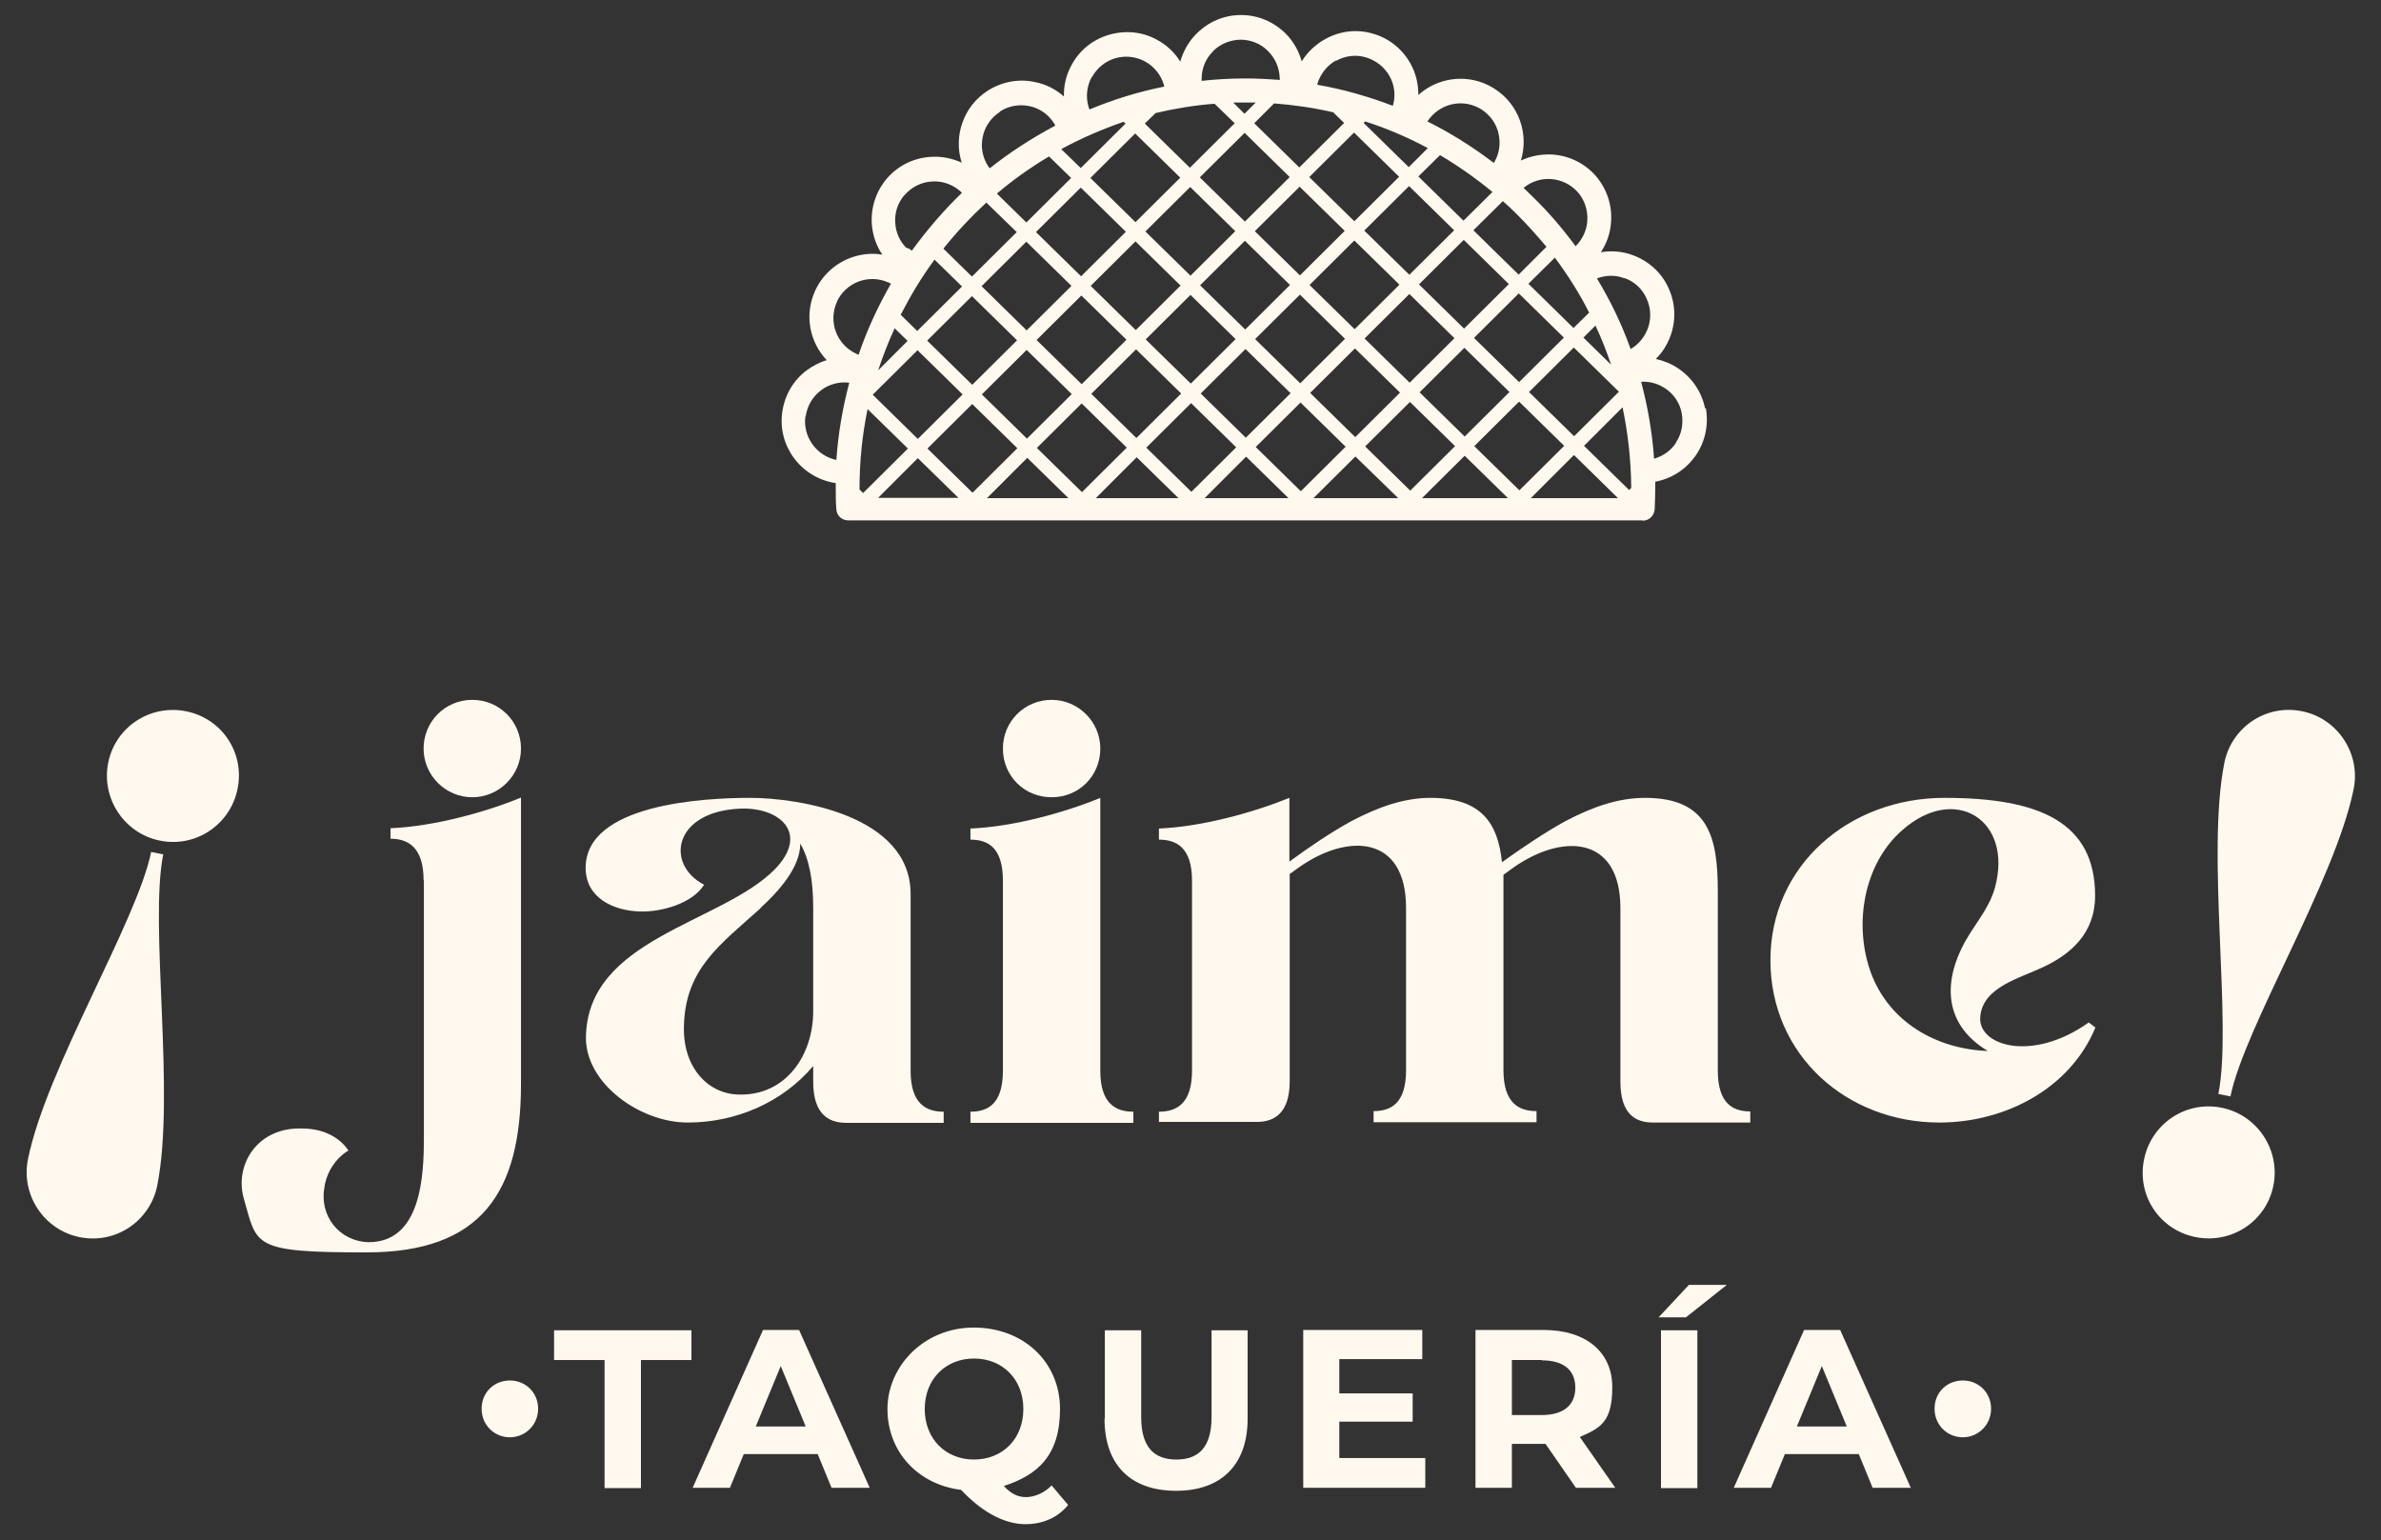 <?xml version="1.0" encoding="UTF-8"?>
<svg id="Layer_1" xmlns="http://www.w3.org/2000/svg" version="1.1" viewBox="0 0 792 512.3">
  <rect x="0" y="0" width="792" height="512.3" fill="#333333" stroke="none"/>
  <!-- Generator: Adobe Illustrator 29.3.1, SVG Export Plug-In . SVG Version: 2.1.0 Build 151)  -->
  <defs>
    <style>
      .st0 {
        fill: #fff8ee;
      }
    </style>
  </defs>
  <g>
    <g>
      <g>
        <path class="st0" d="M140.9,292.8c0-11-5.2-13.8-11-13.8v-3.5c14.5-.6,31.8-5.4,43.4-10.2v95.3c0,36.1-13.2,56-51.4,56s-36.3-2.2-40.8-17.9c-3.2-11.2,4.5-24,19.7-23.3,5.6,0,11.7,2.2,15.1,7.3-4.3,2.6-7.3,7.3-8,12.3-1.7,9.3,4.8,17.9,14.7,18.2,17.5,0,18.4-22,18.4-35v-85.4ZM173.3,249c0,8.9-7.3,16.2-16.2,16.2s-16.2-7.3-16.2-16.2,7.1-16.2,16.2-16.2,16.2,7.3,16.2,16.2Z"/>
        <path class="st0" d="M270.5,359.8v-5.2c-10.2,12.1-25.7,18.8-41.7,18.8s-33.9-13-33.9-28.1c.2-33.1,44.7-38,62.7-56,11.9-12.1,1.7-21-11.7-20.3-22,1.1-24.6,18.6-11.7,25.3-3.9,6.3-14.3,9.1-21.2,8.9-8.9-.2-18.2-4.5-18.2-14.5,0-21.2,39.1-23.3,54.7-23.3s53.4,5.6,53.4,32v58.8c0,11,5.2,13.6,11,13.6v3.7h-32.4c-5.8,0-11-2.8-11-13.6ZM253,302.1c-13.4,12.1-25.1,20.1-25.5,39.3-.4,13.6,8,22.7,18.6,22.7,15.6.2,24.4-13.4,24.4-27.7v-34.4c0-9.1-1.3-16.2-4.3-21.4,0,8-7.3,16-13.2,21.4Z"/>
        <path class="st0" d="M322.8,369.8c5.8,0,10.8-2.6,10.8-13.6v-63.3c0-11-5-13.6-10.8-13.6v-3.7c14.5-.6,31.6-5.4,43.2-10.2v90.8c0,11,5.2,13.6,11,13.6v3.7h-54.2v-3.7ZM366,249c0,9.1-7.1,16.2-16.2,16.2s-16.2-7.1-16.2-16.2,7.3-16.2,16.2-16.2,16.2,7.3,16.2,16.2Z"/>
        <path class="st0" d="M385.5,373.5v-3.7c5.8,0,11-2.6,11-13.6v-63.3c0-11-5.2-13.6-11-13.6v-3.7c14.5-.6,31.6-5.4,43.4-10.2v21.2c7.1-5.2,13.8-9.7,20.5-13.4,9.1-4.8,17.7-7.8,26.4-7.8,17.1,0,22.5,8.6,23.8,21.4,7.3-5.2,14.3-9.9,21-13.6,9.1-4.8,17.7-7.8,26.6-7.8,21.2,0,24.2,13.2,24.2,31.1v59.6c0,11,5,13.6,10.8,13.6v3.7h-32.4c-5.8,0-10.8-2.8-10.8-13.6v-57.7c0-24.4-19.7-25.1-36.3-13-.9.6-1.7,1.3-2.6,1.9v65c0,11,5.2,13.6,11,13.6v3.7h-54.2v-3.7c5.8,0,10.8-2.6,10.8-13.6v-54c0-24.4-19.7-25.1-36.3-13-.9.6-1.7,1.3-2.4,1.7v68.9c0,10.8-5.2,13.6-11,13.6h-32.4Z"/>
        <path class="st0" d="M696.9,298c0,12.5-8.2,19.5-17.5,23.8-7.3,3.5-19.9,6.5-20.7,16.4-.9,9.7,17.3,15.3,36.1,1.9l2.2,1.7c-8.4,20.3-30,31.6-51.9,31.6-30.9,0-56.2-22.5-56.2-54s26.1-54,57.9-54,50.1,8.2,50.1,32.6ZM632.7,276.2c-12.8,11.2-16.2,31.3-10.4,47.3,6.1,16.6,22,25.5,38.9,26.1-15.8-9.5-14.9-25.1-5.8-39.3,3.2-5,6.7-9.5,8.2-15.1,6.1-22.5-13.4-34.6-30.9-19Z"/>
      </g>
      <g>
        <path class="st0" d="M741.9,364.7l-4-.8c4.7-23.3-4.1-79.7,2-110.2,2.4-11.8,13.9-19.6,25.9-17.1,11.8,2.4,19.5,14.1,17.1,25.9-6.2,30.5-36.3,79.1-41,102.3ZM756.2,394.4c-2.4,12-14.1,19.5-25.9,17.1-12-2.4-19.6-13.9-17.1-25.9,2.4-11.8,13.9-19.6,25.9-17.1,11.8,2.4,19.5,14.1,17.1,25.9Z"/>
        <path class="st0" d="M50.3,283.4l4,.8c-4.7,23.3,4.1,79.7-2,110.2-2.4,11.8-13.9,19.6-25.9,17.1-11.8-2.4-19.5-14.1-17.1-25.9,6.2-30.5,36.3-79.1,41-102.3ZM36,253.7c2.4-12,14.1-19.5,25.9-17.1,12,2.4,19.6,13.9,17.1,25.9-2.4,11.8-13.9,19.6-25.9,17.1-11.8-2.4-19.5-14.1-17.1-25.9Z"/>
      </g>
    </g>
    <g>
      <path class="st0" d="M160.2,468.6c0-5.5,4.2-9.4,9.4-9.4s9.4,4,9.4,9.4-4.3,9.5-9.4,9.5-9.4-4-9.4-9.5Z"/>
      <path class="st0" d="M201.1,452.4h-16.8v-9.9h45.7v9.9h-16.8v42.6h-12.1v-42.6Z"/>
      <path class="st0" d="M271.8,483.7h-24.4l-4.6,11.2h-12.4l23.4-52.5h12l23.5,52.5h-12.7l-4.6-11.2ZM268,474.5l-8.3-20.1-8.3,20.1h16.6Z"/>
      <path class="st0" d="M355.3,500.6c-3.4,4.2-8.4,6.4-14.2,6.4s-13.3-2.8-21.4-11.4c-14.4-1.8-24.5-12.7-24.5-26.9s12.1-27.1,28.7-27.1,28.7,11.5,28.7,27.1-7.6,22-18.7,25.6c2.5,2.7,4.8,3.7,7.4,3.7s6.1-1.3,8.5-3.9l5.4,6.4ZM324,485.5c9.4,0,16.4-6.8,16.4-16.8s-7-16.8-16.4-16.8-16.4,6.8-16.4,16.8,7,16.8,16.4,16.8Z"/>
      <path class="st0" d="M367.5,471.9v-29.4h12.1v28.9c0,10,4.3,14.1,11.7,14.1s11.7-4.1,11.7-14.1v-28.9h12v29.4c0,15.4-8.8,24-23.8,24s-23.8-8.5-23.8-24Z"/>
      <path class="st0" d="M474.1,485.2v9.7h-40.6v-52.5h39.6v9.7h-27.6v11.4h24.4v9.4h-24.4v12.1h28.6Z"/>
      <path class="st0" d="M524.2,494.9l-10.1-14.6h-11.2v14.6h-12.1v-52.5h22.7c14,0,22.8,7.3,22.8,19s-4,13.6-10.8,16.6l11.8,16.9h-13ZM512.8,452.4h-9.9v18.3h9.9c7.4,0,11.2-3.4,11.2-9.1s-3.7-9.1-11.2-9.1Z"/>
      <path class="st0" d="M561.8,427.4h12.6l-13.6,10.8h-9.1l10.1-10.8ZM552.5,442.5h12.1v52.5h-12.1v-52.5Z"/>
      <path class="st0" d="M618.1,483.7h-24.4l-4.6,11.2h-12.4l23.4-52.5h12l23.5,52.5h-12.7l-4.6-11.2ZM614.3,474.5l-8.3-20.1-8.3,20.1h16.6Z"/>
      <path class="st0" d="M643.5,468.6c0-5.5,4.2-9.4,9.4-9.4s9.4,4,9.4,9.4-4.3,9.5-9.4,9.5-9.4-4-9.4-9.5Z"/>
    </g>
  </g>
  <path class="st0" d="M567.2,136c-1.1-5.5-4.2-10.2-8.9-13.4-2.3-1.6-4.9-2.6-7.5-3.2,6-6,8-15.4,4.2-23.6-2.3-5.1-6.5-8.9-11.8-10.9-3.5-1.3-7.1-1.6-10.7-1,2-3,3.2-6.5,3.4-10.2.4-5.6-1.5-11-5.1-15.2-3.7-4.2-8.8-6.7-14.4-7.1-3.7-.2-7.3.5-10.5,2,2.7-8.8-.6-18.7-8.8-23.9-4.7-3-10.3-4-15.8-2.8-3.6.8-6.9,2.5-9.5,4.9,0-3.6-.8-7.2-2.6-10.4-2.7-4.9-7.2-8.5-12.5-10-5.4-1.6-11-.9-15.9,1.8-3.2,1.8-5.9,4.3-7.8,7.4-1-3.5-2.8-6.7-5.4-9.3-4-3.9-9.2-6.1-14.7-6.1s0,0-.1,0c-5.6,0-10.8,2.2-14.8,6.2-2.6,2.6-4.4,5.8-5.4,9.3-1.9-3.1-4.6-5.6-7.8-7.3-4.9-2.7-10.6-3.2-16-1.6-5.4,1.6-9.8,5.2-12.4,10.1-1.8,3.3-2.6,6.8-2.5,10.4-2.7-2.4-6-4.1-9.6-4.8-5.5-1.2-11.1-.1-15.8,2.9-8.1,5.2-11.4,15.2-8.6,23.9-3.3-1.5-6.9-2.2-10.6-1.9-5.6.4-10.7,3-14.3,7.2-3.6,4.2-5.4,9.7-5,15.2.3,3.7,1.5,7.2,3.5,10.1-3.6-.6-7.2-.2-10.7,1.1-5.2,2-9.4,5.9-11.7,11-3.6,8-1.8,17,3.9,23-2.4.7-4.6,1.9-6.7,3.4-4.5,3.4-7.3,8.3-8.1,13.9-1.6,11.4,6.4,21.9,17.8,23.6,0,.7,0,1.3,0,2,0,2.2,0,4.5.2,6.7.1,2.1,1.8,3.7,4,3.7h264.2q0,.1,0,.1c2.1,0,3.8-1.6,4-3.7.1-2.7.2-5.4.2-8.1,0-.4,0-.8,0-1.2,0,0,.1,0,.2,0,5.5-1.1,10.2-4.2,13.4-8.9,3.1-4.6,4.2-10.2,3.2-15.7ZM540.4,92.5c3.3,1.2,5.9,3.6,7.3,6.8,2.9,6.2.4,13.5-5.3,16.8-2.9-8.2-6.7-16-11.2-23.5,3-1.1,6.2-1.2,9.2,0ZM373.8,40.6l.6.5-14.9,14.8-6.5-6.3c6.6-3.6,13.6-6.6,20.8-9.1ZM474.9,49.3l-6.3,6.3-15-14.7.5-.5c7.2,2.3,14.2,5.3,20.9,8.9ZM487,109.3l-15-14.7,14.9-14.8,15,14.7-14.9,14.8ZM505.2,97.6l15,14.7-14.9,14.8-15-14.7,14.9-14.8ZM362.8,95.1l14.9-14.8,15,14.7-14.9,14.8-15-14.7ZM374.7,113l-14.9,14.8-15-14.7,14.9-14.8,15,14.7ZM396,98.1l15,14.7-14.9,14.8-15-14.7,14.9-14.8ZM399.2,94.9l14.9-14.8,15,14.7-14.9,14.8-15-14.7ZM432.4,98l15,14.7-14.9,14.8-15-14.7,14.9-14.8ZM435.6,94.8l14.9-14.8,15,14.7-14.9,14.8-15-14.7ZM468.8,97.8l15,14.7-14.9,14.8-15-14.7,14.9-14.8ZM468.8,91.4l-15-14.7,14.9-14.8,15,14.7-14.9,14.8ZM450.5,73.6l-15-14.7,14.9-14.8,15,14.7-14.9,14.8ZM447.3,76.8l-14.9,14.8-15-14.7,14.9-14.8,15,14.7ZM414.1,73.7l-15-14.7,14.9-14.8,15,14.7-14.9,14.8ZM410.9,76.9l-14.9,14.8-15-14.7,14.9-14.8,15,14.7ZM377.7,73.9l-15-14.7,14.9-14.8,15,14.7-14.9,14.8ZM374.5,77.1l-14.9,14.8-15-14.7,14.9-14.8,15,14.7ZM356.4,95.1l-14.9,14.8-15-14.7,14.9-14.8,15,14.7ZM338.3,113.2l-14.9,14.8-15-14.7,14.9-14.8,15,14.7ZM320.2,131.2l-14.9,14.8-15-14.7,14.9-14.8,15,14.7ZM323.4,134.4l15,14.7-14.9,14.8-15-14.7,14.9-14.8ZM326.6,131.2l14.9-14.8,15,14.7-14.9,14.8-15-14.7ZM359.8,134.2l15,14.7-14.9,14.8-15-14.7,14.9-14.8ZM363,131l14.9-14.8,15,14.7-14.9,14.8-15-14.7ZM396.2,134.1l15,14.7-14.9,14.8-15-14.7,14.9-14.8ZM399.4,130.9l14.9-14.8,15,14.7-14.9,14.8-15-14.7ZM432.6,133.9l15,14.7-14.9,14.8-15-14.7,14.9-14.8ZM435.8,130.7l14.9-14.8,15,14.7-14.9,14.8-15-14.7ZM469,133.7l15,14.7-14.9,14.8-15-14.7,14.9-14.8ZM472.2,130.5l14.9-14.8,15,14.7-14.9,14.8-15-14.7ZM505.3,133.6l15,14.7-14.9,14.8-15-14.7,14.9-14.8ZM508.6,130.4l14.9-14.8,15,14.7-14.9,14.8-15-14.7ZM539.7,135.4c1.8,8.6,2.8,17.5,2.9,26.5,0,.1,0,.2,0,.4l-.7.7-15-14.7,12.9-12.9ZM526.7,112.3l4-4c2,4.2,3.7,8.6,5.2,13l-9.2-9ZM528.6,104l-5.2,5.1-15-14.7,8.8-8.7c4.3,5.8,8.2,11.9,11.4,18.3ZM505.1,91.3l-15-14.7,9.8-9.7c1.6,1.4,3.2,2.9,4.7,4.4,3.5,3.5,6.7,7.1,9.8,10.8l-9.2,9.2ZM496.4,63.9l-9.6,9.5-15-14.7,7.2-7.1c6.1,3.6,11.9,7.7,17.5,12.3ZM443.6,37.5l3.5,3.4-14.9,14.8-15-14.7,6.6-6.6c6.7.5,13.4,1.5,19.9,3ZM413.9,37.8l-3.7-3.7c1.2,0,2.3,0,3.5,0,.2,0,.4,0,.6,0,1.1,0,2.2,0,3.4,0l-3.7,3.7ZM404,34.5l6.7,6.5-14.9,14.8-15-14.7,3.6-3.5c6.4-1.5,13-2.6,19.7-3.1ZM348.9,52l7.4,7.2-14.9,14.8-9.8-9.6c5.4-4.6,11.2-8.7,17.4-12.4ZM328.1,67.4l10.1,9.8-14.9,14.8-9.5-9.3c4.4-5.5,9.2-10.6,14.4-15.4ZM310.9,86.4l9.1,8.9-14.9,14.8-5.5-5.4c3.3-6.4,7-12.6,11.3-18.4ZM297.5,109.1l4.4,4.3-9.8,9.8c1.6-4.8,3.4-9.5,5.5-14ZM288.6,136.1l13.4,13.1-14.9,14.8-1.2-1.2c0-9.2.9-18.1,2.7-26.8ZM305.3,152.4l13.5,13.2h-26.7s13.2-13.2,13.2-13.2ZM341.7,152.3l13.7,13.4h-27.1s13.4-13.4,13.4-13.4ZM378.1,152.1l13.9,13.6h-27.5s13.6-13.6,13.6-13.6ZM414.5,151.9l14.1,13.8h-27.9s13.8-13.8,13.8-13.8ZM450.8,151.8l14.3,13.9h-28.2s14-13.9,14-13.9ZM487.2,151.6l14.4,14.1h-28.6s14.2-14.1,14.2-14.1ZM523.6,151.4l14.6,14.3h-29s14.3-14.3,14.3-14.3ZM524.8,63.9c2.3,2.6,3.4,6,3.2,9.5-.2,3.2-1.6,6.2-3.9,8.5-4.2-5.7-8.8-11.1-13.9-16.1-1.1-1.1-2.3-2.2-3.4-3.3,5.4-4.5,13.4-3.8,18.1,1.5ZM483,34.7c3.4-.8,6.9-.1,9.8,1.7,2.9,1.9,5,4.8,5.7,8.2.7,3.3.2,6.7-1.6,9.6-7-5.3-14.4-10-22.1-13.8,1.9-2.9,4.8-4.9,8.1-5.7ZM444.5,20.2c3-1.7,6.6-2.1,9.9-1.1,3.3,1,6.1,3.2,7.8,6.2,1.7,3,2.1,6.6,1.1,9.9,0,0,0,0,0,0-8.1-3.1-16.5-5.5-25.1-7,0,0,0-.2,0-.3,1-3.3,3.2-6.1,6.2-7.8ZM403.4,17.1c2.5-2.5,5.7-3.8,9.2-3.9,3.4,0,6.8,1.3,9.2,3.8,2.5,2.5,3.8,5.7,3.9,9.2,0,.1,0,.3,0,.4-3.8-.3-7.6-.5-11.4-.5s-.4,0-.6,0c-4.7,0-9.4.3-14,.8,0-.2,0-.4,0-.6,0-3.5,1.3-6.8,3.8-9.2ZM363.2,25.7c1.7-3.1,4.4-5.3,7.7-6.3,3.3-1,6.9-.6,9.9,1,3.1,1.7,5.3,4.4,6.3,7.7,0,.2.1.4.2.7-8.6,1.7-16.9,4.3-24.9,7.6-.1-.3-.2-.5-.3-.8-1-3.3-.6-6.9,1-9.9ZM332.6,37.1c2.9-1.9,6.4-2.5,9.8-1.8,3.4.7,6.3,2.7,8.2,5.7.2.2.3.5.4.8-7.7,4.1-15,8.8-21.8,14.2,0,0,0,0,0-.1l-.2-.2c-.1-.1-.2-.3-.3-.4-3.9-6-2.2-14.1,3.8-18ZM300.9,64.9c4.7-5.5,12.9-6.1,18.4-1.4.1,0,.2.2.3.3l.2.2c0,0,.1,0,.2.1-6.1,5.9-11.7,12.4-16.7,19.3-.2-.1-.3-.3-.5-.4-.4-.3-.9-.5-1.4-.6-2.1-2.2-3.4-5-3.6-8.1-.3-3.5.8-6.8,3.1-9.5ZM278.3,100.5c3-6.6,10.7-9.5,17.3-6.5,0,0,.2,0,.3.1l.3.2c0,0,.1,0,.2,0-4.3,7.5-8,15.4-10.8,23.7-.2,0-.5-.2-.7-.3-6.6-3-9.5-10.7-6.5-17.3ZM268,138.5c.5-3.5,2.3-6.5,5-8.6,2.7-2.1,6.1-3,9.5-2.6-2.2,8.3-3.7,16.9-4.3,25.7-6.6-1.4-11.2-7.7-10.3-14.5ZM557.5,147.3c-1.7,2.6-4.3,4.4-7.3,5.3-.6-8.7-2.1-17.3-4.3-25.6,2.8-.2,5.6.6,8,2.2,2.9,1.9,4.9,4.9,5.5,8.3s0,6.9-2,9.8Z"/>
</svg>
